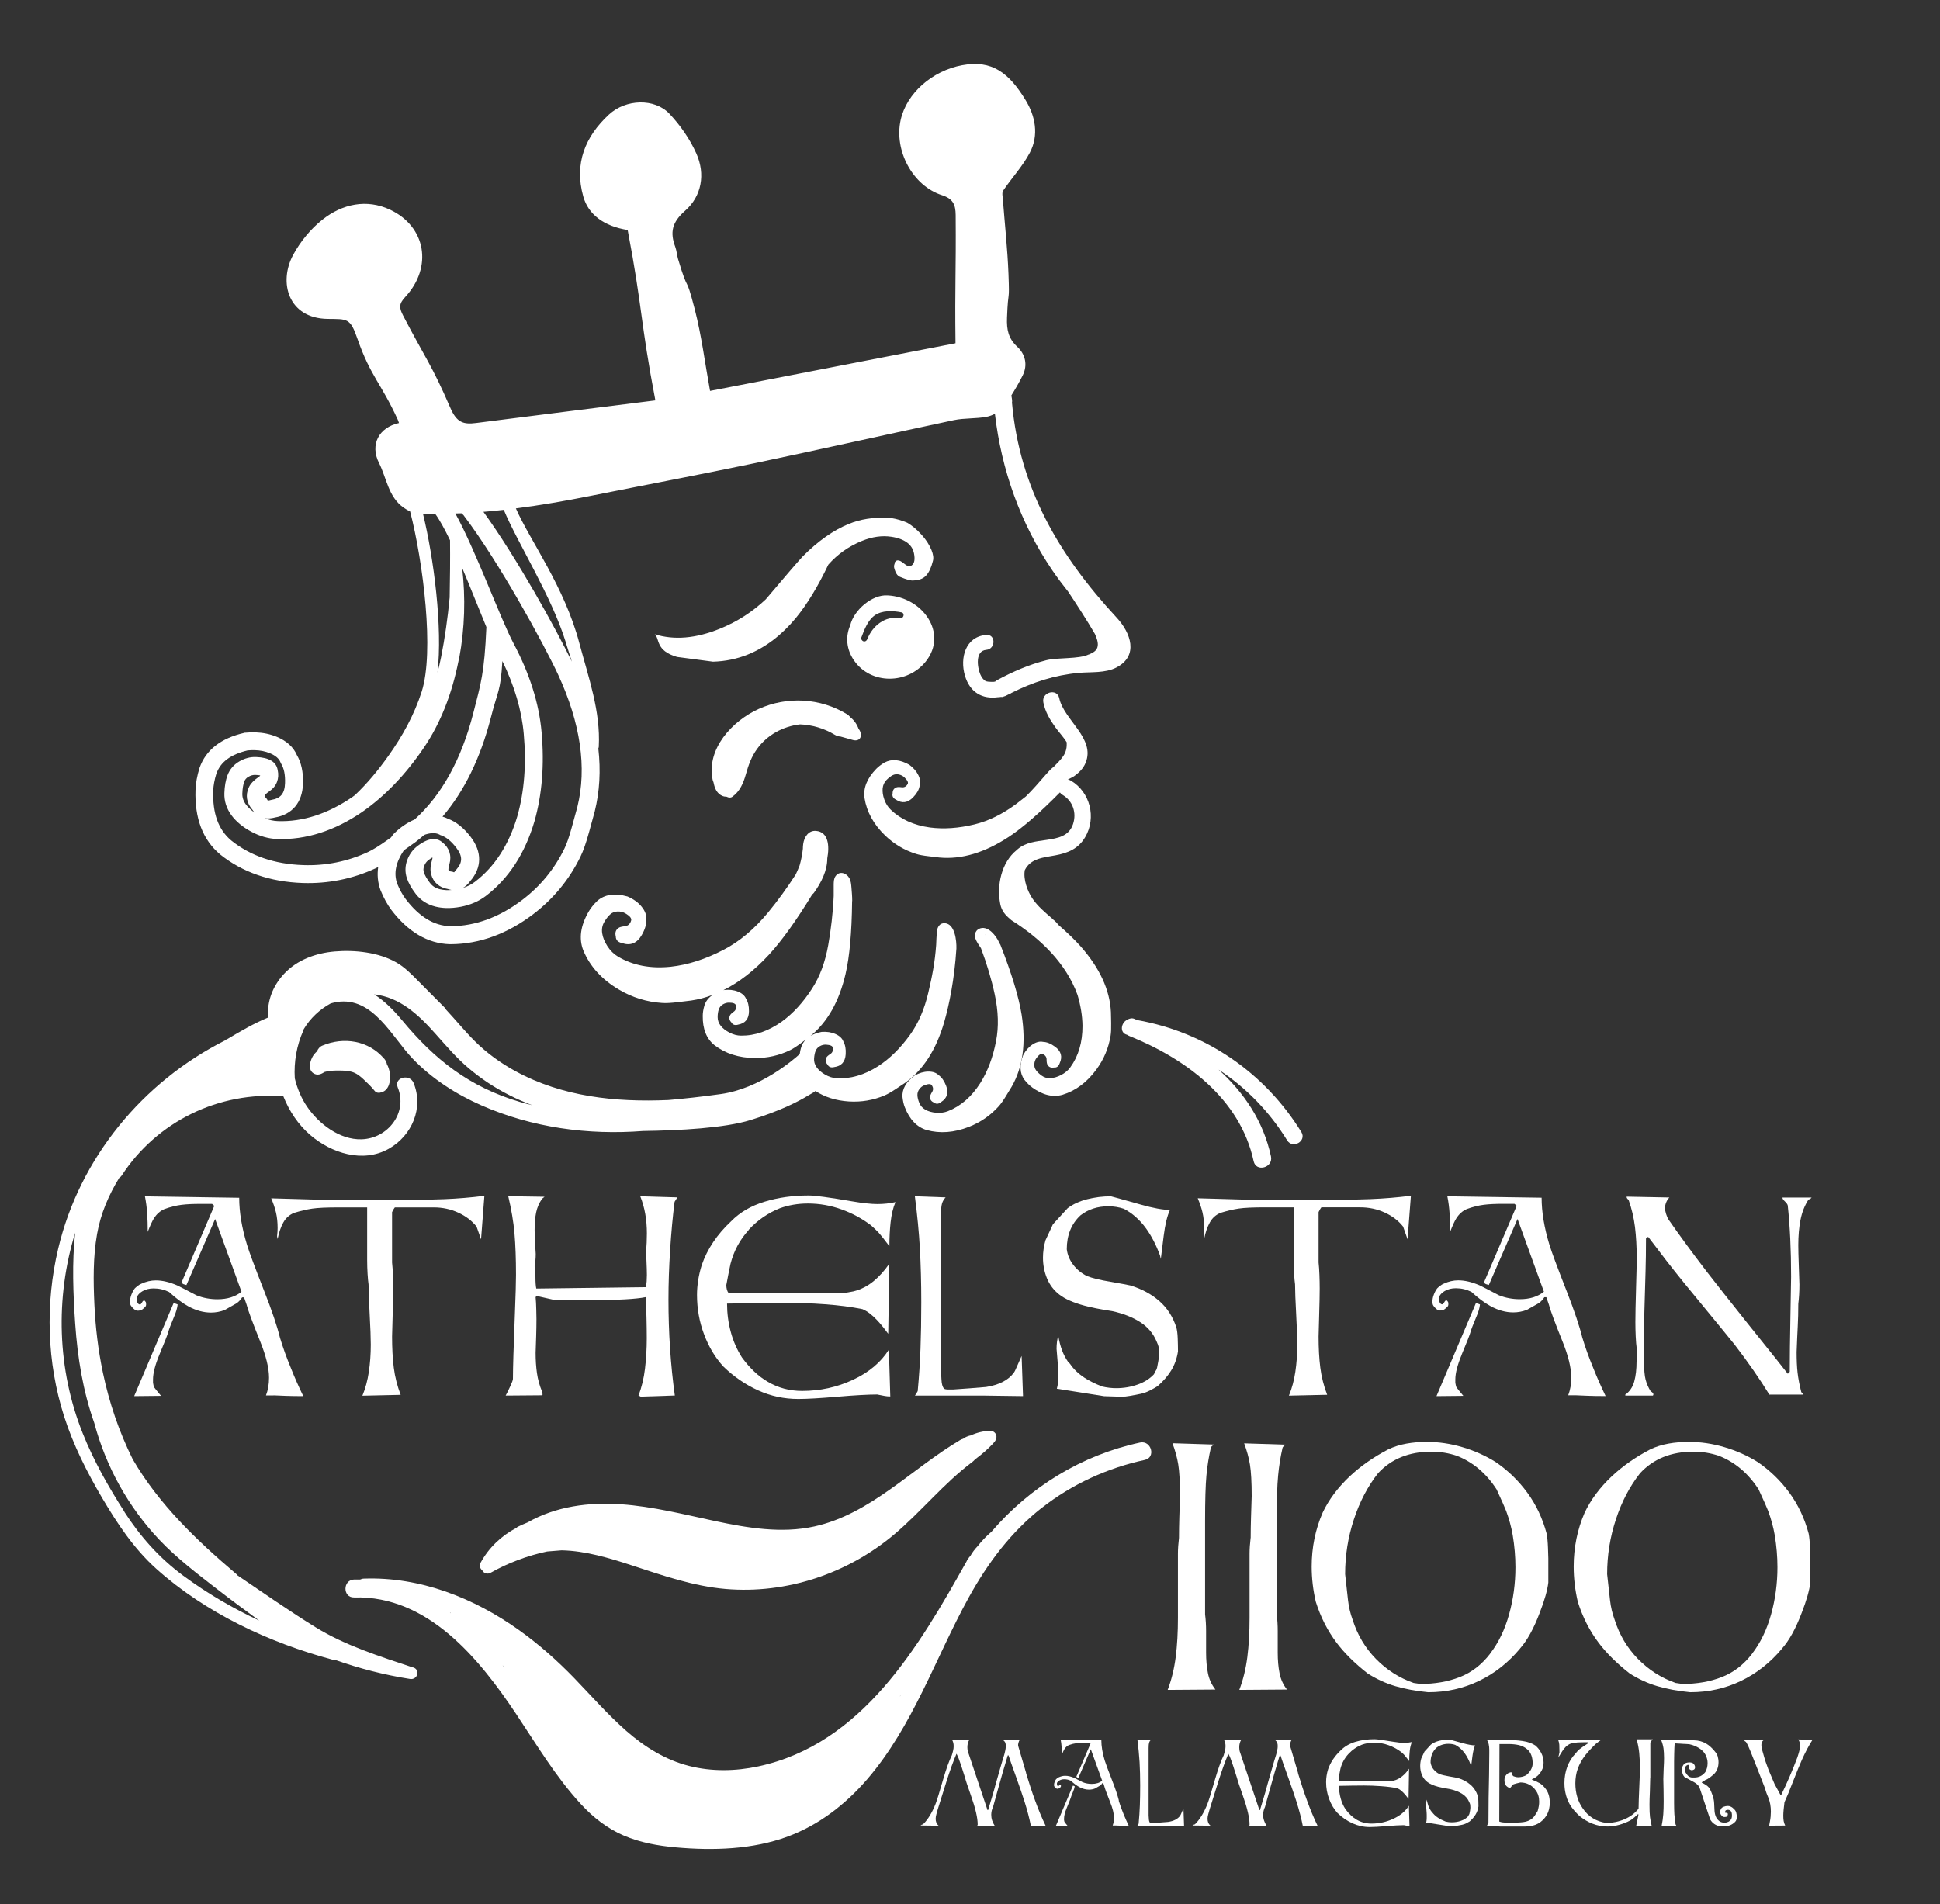 <?xml version="1.0" encoding="UTF-8"?>
<svg id="Layer_1" data-name="Layer 1" xmlns="http://www.w3.org/2000/svg" viewBox="0 0 348 341.62">
  <rect x="0" y="0" width="348" height="341.62" fill="#333333" stroke="none"/>
  <defs>
    <style>
      .cls-1 {
        fill: none;
      }

      .cls-1, .cls-2 {
        stroke-width: 0px;
      }

      .cls-2 {
        fill: #fff;
      }
    </style>
  </defs>
  <g>
    <path class="cls-2" d="m39.46,153.27c4,3.22,9,4.95,14.84,5.15,4.55.15,8.95-.73,13.06-2.63.15-.07.32-.16.48-.24-.2,1.4-.08,2.78.41,4.14.57,1.4,1.23,2.6,1.96,3.57,3,3.94,6.51,6.01,10.45,6.14.08,0,.16,0,.25,0,5.14-.04,10.1-1.86,14.76-5.4,3.62-2.76,6.47-6.23,8.45-10.3.52-1.06,1.03-2.52,1.56-4.46.5-1.82.83-3.02,1-3.64.89-3.59,1.1-7.37.65-11.32.04-.1.07-.19.08-.31.34-6.37-1.84-12.39-3.48-18.57-2.69-10.19-8.82-18.33-11.39-24.19,4.44-.57,8.86-1.34,13.27-2.22,9.85-1.97,19.72-3.83,29.56-5.89,11.92-2.5,23.8-5.19,35.72-7.72,1.94-.41,4-.23,5.95-.62.47-.09.96-.28,1.43-.52,1.16,10.05,4.59,19.71,10.33,28.13.9,1.32,1.86,2.58,2.85,3.83,1.64,2.48,3.26,4.98,4.76,7.54.31.72.69,1.64.44,2.42-.22.68-.88.97-1.49,1.25-.02,0-.03,0-.05,0-1.83.88-5.53.51-7.63,1.04-3.11.79-5.98,2.04-8.8,3.56-.14.07-.25.16-.35.26-.08.02-.15.04-.23.05-.01,0,0,0-.01,0,0,0,0,0,0,0-.05,0-.1.01-.15.01-.11,0-.22.01-.33,0-.11,0-.22,0-.33-.02-.05,0-.1,0-.15-.01-.02,0-.04,0-.05,0-.08,0-.07,0,.02,0-.01,0-.14-.02-.15-.02-.05,0-.1-.02-.15-.03-.06-.01-.12-.02-.18-.04-.39-.24-.72-.63-.98-1.24-.53-1.26-.95-4.22,1.08-4.38,1.71-.14,1.73-2.83,0-2.68-3.75.3-4.76,4.15-3.83,7.3.91,3.09,3.19,4.24,5.86,3.88.21,0,.42-.03.63-.06.1.02.21.03.31,0,.03,0,.05-.02.08-.03,0,0,0,0,0,0,.03,0,.05-.02.07-.03.01,0,.03-.01.04-.02,0,0,.02,0,.03-.01.14-.03.27-.08.41-.16.16-.09.32-.16.48-.24.04-.02.09-.03.13-.05.12-.05.22-.11.32-.18,3.81-1.93,7.76-3.19,12.06-3.59,2.17-.2,4.74.08,6.76-.97,4.05-2.11,2.56-6.22.05-8.93-10.4-11.23-17.43-23.27-18.79-38.59.02-.13.04-.27.02-.43-.02-.25-.07-.48-.11-.72,0-.06,0-.11-.01-.16.73-1.16,1.41-2.35,2.02-3.57.92-1.84.5-3.77-.96-5.13-1.61-1.5-1.93-3.05-1.85-5.22.21-5.6.47-2.28.26-7.89-.17-4.44-.66-8.86-1-13.29-.04-.55-.21-1.25.05-1.63,1.56-2.3,3.51-4.38,4.79-6.82,1.65-3.14.98-6.54-.76-9.4-3-4.92-6.05-7.27-11.37-6.28-5.32.98-9.98,4.98-11.05,9.84-1.21,5.48,2.15,11.8,7.43,13.49,1.97.63,2.42,1.7,2.44,3.54.08,10.59-.16,12.23-.03,23.02-14.8,2.87-29.36,5.7-44.03,8.55-.92-5.02-1.52-9.92-2.75-14.67-1.78-6.85-.96-2.2-2.99-8.99-.21-.71-.24-1.49-.5-2.18-.97-2.61-.6-4.41,1.76-6.48,2.98-2.61,3.68-6.58,2.02-10.28-1.16-2.6-2.89-5.08-4.85-7.15-2.64-2.78-7.79-2.64-10.83.17-4.28,3.96-6.26,8.81-4.6,14.71.9,3.22,3.7,5.32,7.96,6,2.66,13.91,2.27,16.45,4.97,30.57-10.83,1.36-21.48,2.69-32.12,4.05-2.31.3-3.51-.06-4.66-2.72-3.36-7.79-4.56-9.01-8.47-16.55-.73-1.41-.77-2.09.39-3.34,4.93-5.32,3.75-12.6-2.72-15.65-4.21-1.98-8.59-1.04-12.16,1.8-2.1,1.66-3.94,3.92-5.22,6.28-2.69,4.96-.89,11.4,6.15,11.51,3.56.05,4.06-.22,5.37,3.57,2.33,6.71,4.26,7.99,7.22,14.48.09.2.16.42.23.63-3.61.79-5.24,3.89-3.59,7.15,1.38,2.72,1.66,6.1,4.42,8.03.35.25.75.49,1.17.69,2.35,9.11,4.36,25.2,2.07,32.33-1.34,4.17-3.43,7.95-5.96,11.51-1.8,2.53-3.77,4.93-6.02,7.06-.16.12-.33.25-.49.36-4.38,2.99-8.86,4.44-13.31,4.29-.8-.03-1.58-.2-2.38-.53.16.03.33.05.5.05.41.01.85-.04,1.3-.16,3.16-.54,4.96-2.7,5.07-6.07.07-2.06-.3-3.79-1.1-5.14-.62-1.44-1.84-2.54-3.62-3.28-1.16-.48-2.43-.74-3.79-.79-.59-.02-1.2,0-1.83.06h-.1s-.1.03-.1.03c-4.18.97-6.87,3.05-8.01,6.26-.45,1.44-.69,2.79-.73,4-.17,5.05,1.3,8.92,4.4,11.53Zm50.65-34.69c2.18,4.48,3.47,8.87,3.84,13.07.49,5.42.1,10.41-1.16,14.82-1.5,5.09-4.06,9.04-7.6,11.74-.64.48-1.35.85-2.17,1.1.49-.27.94-.69,1.33-1.23,2.1-2.42,2.14-5.23.09-7.92-1.25-1.64-2.63-2.74-4.11-3.28-.3-.16-.62-.28-.95-.37,3.9-4.56,6.81-10.5,8.67-17.76,1.26-4.96,1.74-4.6,2.07-10.16Zm13.46,26.19c-.16.58-.49,1.78-.99,3.61-.47,1.72-.92,3.04-1.35,3.9-1.77,3.62-4.29,6.7-7.51,9.15-4.09,3.11-8.4,4.71-12.8,4.74-.06,0-.12,0-.18,0-2.94-.1-5.55-1.7-7.97-4.87-.56-.74-1.08-1.69-1.52-2.76-.66-1.84-.26-3.81,1.19-5.98l2.03-1.44c.56-.42,1.1-.86,1.62-1.32.09-.03.18-.08.27-.1.54-.16,1.03-.24,1.46-.22.4.01.76.11,1.07.28l.12.07.13.04c.91.32,1.83,1.07,2.72,2.24,1.14,1.49,1.14,2.62,0,3.9l-.07.08-.06.08c-.16.23-.28.32-.27.33,0,0-.03,0-.11-.03l-.2-.08-.22-.03c-.43-.05-.46-.15-.49-.32v-.05c-.01-.08,0-.36.18-.97.44-1.52-.03-2.92-1.26-3.89-.43-.38-.93-.58-1.47-.6-.86-.03-1.87.39-3,1.25-.82.63-1.44,1.46-1.83,2.49-.41,1.09-.43,2.19-.08,3.27.3.9.83,1.82,1.59,2.83.88,1.15,2.08,1.92,3.56,2.29.58.14,1.2.23,1.85.25.85.03,1.76-.05,2.71-.23,1.69-.33,3.19-.97,4.44-1.92,4.1-3.12,7.04-7.63,8.74-13.4,1.37-4.8,1.8-10.19,1.28-16-.45-5.14-2.14-10.5-5.03-15.93-2.4-4.53-6.75-16.61-10.44-23.31.37-.01.74-.01,1.11-.03l.35.33c6.37,8.37,14.43,23.15,16.97,28.6,4.03,8.71,5.19,16.72,3.46,23.75Zm-26.23,12.08c.37,1.43,1.46,2.39,2.99,2.65.23.08.45.13.67.17-.32.03-.62.04-.91.03-.42-.02-.82-.07-1.18-.16-.76-.19-1.34-.55-1.77-1.12-.55-.71-.92-1.36-1.1-1.91-.12-.37-.11-.72.04-1.12.17-.46.42-.81.76-1.07.32-.25.56-.39.72-.48.04.09.02.16-.01.26-.35,1.2-.41,2.05-.21,2.74Zm24.12-41.69c.37,1.19.75,2.37,1.12,3.54-2.86-5.9-9.86-18.59-15.86-26.87,1.22-.1,2.43-.22,3.65-.36,2.42,5.85,8.54,15.41,11.1,23.69Zm-25.59-23c.73.02,1.47.03,2.2.03.82,1.12,1.72,2.79,2.66,4.74.03,3.42,0,6.85-.07,10.27-.35,3.69-.86,7.29-1.54,10.72-.19.94-.4,1.85-.64,2.74.93-8.06-.65-20.49-2.61-28.51Zm-37.03,46.59c.73-2.05,2.56-3.4,5.59-4.12.45-.04.88-.05,1.3-.04.98.03,1.87.21,2.67.54,1.02.42,1.65.96,1.92,1.65l.05.13.07.12c.51.83.74,1.99.69,3.46-.06,1.88-.78,2.75-2.46,3.02l-.1.02-.1.03c-.27.08-.42.07-.42.08,0,0-.03-.03-.07-.1l-.1-.19-.15-.16c-.3-.32-.26-.4-.18-.55l.02-.05c.05-.06.24-.27.76-.63,1.3-.89,1.82-2.28,1.48-3.81-.24-1.46-1.55-2.25-3.88-2.33-1.03-.04-2.04.23-2.99.78-1.01.59-1.72,1.42-2.13,2.49-.33.88-.52,1.95-.56,3.2-.05,1.45.39,2.8,1.31,4.03.83,1.11,2.01,2.08,3.51,2.89,1.52.82,3.09,1.26,4.65,1.32,5.15.17,10.28-1.46,15.24-4.85,4.1-2.85,7.84-6.75,11.11-11.59,2.9-4.27,4.98-9.49,6.18-15.52.02-.1.03-.22.05-.32.04-.06.07-.12.08-.21.99-5.34,1.15-10.79.52-16.17,1.54,3.64,3.06,7.54,4.35,10.64-.37,8.36-.99,10.1-2.35,15.44-2.13,8.29-5.67,14.7-10.52,19.07-1.34.57-2.6,1.43-3.77,2.6l-.07.07-.06.08c-.12.16-.22.32-.34.48l-.63.45c-1.46,1.04-2.64,1.77-3.51,2.17-3.66,1.69-7.56,2.48-11.61,2.34-5.14-.17-9.49-1.67-12.91-4.42-2.31-1.94-3.37-4.86-3.23-8.93.03-.93.23-1.99.57-3.09Zm6.42,6.49c.12.2.26.39.42.55-.64-.44-1.16-.92-1.54-1.42-.47-.63-.69-1.28-.67-1.99.03-.9.15-1.63.35-2.17.14-.36.37-.63.73-.84.43-.25.84-.36,1.27-.34.41.01.68.05.86.09-.03.09-.09.13-.17.19-1.03.71-1.61,1.33-1.89,1.99-.62,1.35-.39,2.77.64,3.95Z"/>
    <path class="cls-2" d="m70.33,224.23v-6.76c.23-.46.4-.75.5-.85h6.98c1.56,0,3.03.31,4.39.94,1.36.62,2.46,1.46,3.29,2.51l.8,2.28.6-7.81c-2.35.3-4.75.5-7.19.6-2.44.1-5.02.15-7.73.15h-12.73l-10.59-.3c.36.84.65,1.68.85,2.52.2.84.3,1.78.3,2.82,0,.37-.03.86-.1,1.46l.1.5c.23-1.16.57-2.15,1.02-2.96.45-.81,1.09-1.38,1.92-1.72,1.16-.36,2.25-.62,3.27-.77,1.01-.15,2.6-.22,4.76-.22h5.09v9.46c0,.86.03,1.7.08,2.52.05.81.11,1.42.17,1.82,0,1.16.07,2.96.2,5.38.13,2.42.2,4.23.2,5.43,0,1.73-.12,3.36-.35,4.91-.23,1.54-.61,2.96-1.15,4.26h.15l6.71-.15c-.61-1.59-1.02-3.21-1.23-4.85-.21-1.64-.31-3.51-.31-5.6,0-.13.03-1.36.1-3.68.07-2.32.1-3.96.1-4.92,0-.83-.02-1.66-.05-2.49-.03-.83-.08-1.56-.15-2.19v-2.29Z"/>
    <path class="cls-2" d="m92.01,247.39c0,.2-.17.66-.5,1.37-.33.72-.6,1.26-.8,1.62l6.41-.05c.17,0,.23-.08.2-.22-.03-.15-.07-.31-.1-.48-.44-1.07-.74-2.16-.9-3.28-.16-1.12-.24-2.33-.24-3.62.03-1,.07-2.01.1-3.03.03-1.02.05-2.03.05-3.03,0-.13,0-.67-.03-1.63-.02-.95-.06-1.72-.12-2.33l.2-.2,3.31.75h6.58c1.52,0,3.11-.03,4.78-.09,1.66-.06,3.04-.17,4.13-.32l.79-.14c.03,1.22.07,2.45.1,3.7.03,1.24.05,2.47.05,3.69,0,1.89-.11,3.7-.32,5.46-.21,1.75-.6,3.36-1.17,4.81l.4.2,6.12-.2c-.76-5.53-1.14-11.27-1.14-17.23,0-2.85.1-5.82.3-8.91.2-3.1.46-5.97.8-8.62.17-.26.33-.53.5-.79l-6.66-.2c.8,1.99,1.19,4.21,1.19,6.66,0,1.16-.05,2.2-.15,3.13,0,.03.03.6.07,1.69.05,1.09.08,1.97.08,2.64,0,.76-.05,1.49-.15,2.19l-19.69.25c-.1-.43-.15-1.11-.15-2.03s-.05-1.58-.15-1.98c.13-.7.2-1.43.2-2.2,0-.03-.03-.59-.1-1.67-.07-1.08-.1-1.96-.1-2.63,0-1.2.09-2.24.27-3.13.18-.89.54-1.71,1.07-2.48l.45-.35-6.52-.1c.56,2.36.94,4.59,1.12,6.68.18,2.09.27,4.57.27,7.43,0,1.36-.07,3.71-.2,7.03-.23,5.82-.35,9.69-.35,11.62Z"/>
    <path class="cls-2" d="m134.28,220.66c1.59-1.73,3.46-3.03,5.62-3.89,1.56-.56,3.23-.85,5.02-.85,2.09,0,4.11.36,6.07,1.07,1.96.71,3.71,1.67,5.27,2.86.6.53,1.06.98,1.39,1.34s.96,1.16,1.89,2.39c0-1.49.07-2.93.22-4.3.15-1.38.44-2.58.87-3.61-1.03.23-2.11.35-3.23.35s-2.7-.17-4.62-.5c-4.05-.7-6.61-1.04-7.71-1.04-2.85,0-5.49.37-7.93,1.12-2.44.75-4.43,1.91-5.99,3.51-2.52,2.35-4.28,4.97-5.27,7.86-.56,1.79-.85,3.58-.85,5.37,0,2.45.42,4.81,1.27,7.06.84,2.26,2.01,4.2,3.51,5.82,1.86,1.79,3.92,3.2,6.19,4.23,2.27,1.03,4.67,1.54,7.19,1.54,1.53,0,3.86-.13,7.01-.4,3.15-.27,5.54-.4,7.16-.4.5.1.92.18,1.27.25.35.07.71.1,1.07.1l-.25-8.4c-1.43,2.27-3.57,4.07-6.44,5.41-2.87,1.34-5.91,2-9.12,2-2.26,0-4.31-.55-6.17-1.65-1.66-.96-3.2-2.41-4.62-4.34-.89-1.4-1.57-2.93-2.01-4.59-.45-1.66-.67-3.36-.67-5.09,1.72-.03,3.46-.07,5.2-.1,1.74-.03,3.49-.05,5.25-.05,2.29,0,4.67.09,7.14.27,2.47.18,4.7.47,6.69.87.86.36,1.74,1.03,2.64,1.99.6.63,1.26,1.44,1.99,2.44l.2-12.58c-.86,1.24-1.76,2.24-2.68,3.01-1.13.97-2.39,1.62-3.78,1.96l-1.69.3h-20.69c-.27-.36-.4-.85-.4-1.45.23-1.26.48-2.53.75-3.79.6-2.33,1.69-4.36,3.28-6.09Z"/>
    <path class="cls-2" d="m183.26,243.27c-.1.24-.3.69-.6,1.35-.4.94-.66,1.49-.8,1.66-.99,1.34-2.65,2.19-4.97,2.56-1.99.17-3.96.32-5.92.45h-.89c-.33,0-.58-.05-.75-.15-.27-.33-.42-.88-.45-1.64-.03-.76-.07-1.2-.1-1.3v-27.94c0-1.13.07-1.91.2-2.34.13-.43.35-.8.65-1.1l-5.52-.2c.43,3.32.73,6.43.9,9.35.16,2.92.25,6.15.25,9.7,0,3.05-.05,5.81-.14,8.28-.09,2.47-.26,5.02-.5,7.63-.24.43-.41.7-.5.8h12.02l7.37.1-.25-7.21Z"/>
    <path class="cls-2" d="m189.58,249.15l8.48,1.34,3.13.1c.43,0,.97-.06,1.61-.17.65-.12,1.25-.23,1.81-.35.56-.12,1.12-.32,1.66-.6.55-.28,1-.54,1.37-.77.99-.86,1.8-1.79,2.43-2.8.63-1.01,1.04-2.16,1.24-3.45,0-.76-.02-1.55-.05-2.38-.03-.83-.12-1.47-.25-1.94-.63-1.92-1.65-3.49-3.06-4.72s-3.12-2.15-5.15-2.78c-.56-.13-1.77-.35-3.61-.67-1.84-.31-3.24-.65-4.2-1.02-.99-.5-1.82-1.17-2.46-2.01-.65-.84-1.04-1.78-1.17-2.8,0-2.52.81-4.54,2.44-6.07,1.39-1.09,3.07-1.64,5.02-1.64.96,0,1.89.15,2.79.45,1.52.8,2.85,1.97,3.98,3.53.96,1.33,1.79,2.93,2.49,4.82l.15.65c.1-.79.27-2.19.52-4.18.25-1.99.62-3.53,1.12-4.62-1.26,0-3-.32-5.22-.95-3.18-.9-4.97-1.39-5.37-1.49-1.46,0-2.88.17-4.25.52-1.38.35-2.55.89-3.51,1.61l-2.64,2.88-1.34,2.88c-.3,1.06-.45,2.1-.45,3.13,0,1.29.24,2.52.72,3.7.48,1.17,1.23,2.15,2.24,2.93,1.01.78,2.49,1.43,4.45,1.96,1.19.33,2.87.66,5.02.99,1.96.43,3.62,1.08,5,1.96,1.38.88,2.36,2.05,2.96,3.5.2.43.32.77.37,1.02.05.25.08.64.08,1.17,0,.33-.05.77-.15,1.32-.1.55-.17.93-.22,1.17-.05.23-.15.45-.3.64-.15.2-.22.37-.22.5-.76.83-1.75,1.46-2.96,1.89-1.21.43-2.49.65-3.85.65-.83,0-1.67-.1-2.54-.3-1.26-.5-2.32-1.03-3.18-1.59-1.06-.7-1.91-1.51-2.54-2.44-.07-.1-.18-.21-.35-.35-.46-.66-.84-1.38-1.12-2.14-.28-.76-.5-1.62-.67-2.58-.2.7-.3,1.47-.3,2.34,0,.13.08,1.11.24,2.93.04.46.06,1.06.06,1.79,0,.5-.02.95-.05,1.34-.03.4-.1.76-.2,1.1Z"/>
    <path class="cls-2" d="m225.44,215.28l-10.59-.3c.36.84.65,1.68.85,2.52.2.84.3,1.78.3,2.82,0,.37-.03.86-.1,1.46l.1.5c.23-1.16.57-2.15,1.02-2.96.45-.81,1.09-1.38,1.92-1.72,1.16-.36,2.25-.62,3.27-.77,1.01-.15,2.6-.22,4.76-.22h5.09v9.46c0,.86.03,1.7.08,2.52.05.81.11,1.42.17,1.82,0,1.16.07,2.96.2,5.38.13,2.42.2,4.23.2,5.43,0,1.73-.12,3.36-.35,4.91-.23,1.54-.61,2.96-1.15,4.26h.15l6.71-.15c-.61-1.59-1.02-3.21-1.23-4.85-.21-1.64-.31-3.51-.31-5.6,0-.13.03-1.36.1-3.68.07-2.32.1-3.96.1-4.92,0-.83-.02-1.66-.05-2.49-.03-.83-.08-1.56-.15-2.19v-9.05c.23-.46.4-.75.5-.85h6.98c1.56,0,3.03.31,4.39.94,1.36.62,2.46,1.46,3.29,2.51l.8,2.28.6-7.81c-2.35.3-4.75.5-7.19.6-2.44.1-5.02.15-7.73.15h-12.73Z"/>
    <path class="cls-2" d="m257.91,235.02c.27.13.58.13.95,0,.17-.03.43-.23.8-.6.1-.1.15-.25.15-.45,0-.23-.03-.38-.1-.45-.07-.07-.1-.12-.1-.15-.1-.07-.18-.08-.25-.05-.1.03-.21.16-.32.37-.12.22-.22.32-.32.32-.27,0-.45-.2-.55-.6-.1-.37-.06-.7.12-.99.18-.3.47-.56.87-.8.56-.33,1.23-.5,1.99-.5,1,0,1.92.22,2.79.65,1.23,1.13,2.39,1.99,3.48,2.59,1.36.73,2.7,1.1,4.03,1.1.83,0,1.64-.15,2.44-.45,1.39-.8,2.12-1.21,2.19-1.24.4-.3.71-.65.95-1.04h.35l.45,1.29c.23.93,1.04,3.13,2.44,6.61,1.06,2.62,1.59,4.79,1.59,6.52,0,1.16-.18,2.22-.55,3.18h1.39c.66.03,1.39.06,2.16.09.78.03,1.83.05,3.16.05-.8-1.66-1.53-3.31-2.19-4.97-.8-1.92-1.46-3.76-1.99-5.52-.5-2.05-1.44-4.85-2.83-8.4-1.69-4.31-2.72-7.08-3.08-8.3-.93-3.05-1.39-5.85-1.39-8.4l-16.91-.25c.2.99.33,2.01.4,3.06.07,1.04.1,2.15.1,3.31.43-1.13.8-1.92,1.09-2.39.5-.8,1.13-1.36,1.89-1.69,1.09-.4,2.11-.65,3.06-.77.95-.12,2.08-.17,3.41-.17h2.09l.4.35-5.87,13.74c.1.16.21.26.34.31.13.05.3.1.53.16l5.15-11.85,4.73,13.05c-1.09.9-2.53,1.35-4.33,1.35-1.29,0-2.54-.23-3.73-.7-1.89-.99-3.05-1.59-3.48-1.79-1.39-.6-2.67-.9-3.83-.9-.86,0-1.73.2-2.59.6-.2.07-.45.22-.74.45-.17.13-.32.27-.45.4-.23.3-.43.67-.6,1.12-.17.45-.25.87-.25,1.27,0,.33.07.58.2.75.27.36.53.61.8.75Z"/>
    <path class="cls-2" d="m262.19,243.05c.93-2.22,1.46-3.58,1.59-4.06.13-.48.46-1.35,1-2.62.4-.9.63-1.68.7-2.34l-.72-.26-7.08,16.71,4.82-.05c-.1-.13-.34-.42-.72-.87-.38-.45-.58-.74-.6-.87-.02-.13-.06-.33-.12-.6v-.6c0-1.13.38-2.61,1.14-4.44Z"/>
    <path class="cls-2" d="m293.57,244.27c0,1.39-.14,2.59-.42,3.6-.28,1.01-.84,1.82-1.67,2.41.07.07.13.1.2.1h4.82c.2-.23.06-.5-.42-.8-.41-.66-.7-1.35-.89-2.06-.19-.71-.28-1.83-.28-3.36v-6.12c0-.53.09-3.85.27-9.95.05-1.76.08-3.71.08-5.87.09-.27.24-.35.45-.25l1.79,2.34c1.66,2.22,3.91,5.06,6.76,8.5,3.88,4.71,6.18,7.53,6.91,8.45,2.42,3.15,4.49,6.13,6.22,8.95h5.97c.1-.07.12-.12.08-.17-.05-.05-.16-.14-.32-.27-.33-1.29-.55-2.46-.67-3.5-.12-1.04-.17-2.28-.17-3.7.07-1.79.13-3.32.2-4.59.07-1.27.1-2.62.1-4.05.13-1.03.2-2.18.2-3.48,0-.17-.03-1.19-.1-3.08-.07-1.89-.1-3.21-.1-3.97,0-1.69.13-3.21.4-4.57.27-1.36.75-2.57,1.44-3.63.1-.03.16-.05.2-.05.17-.1.28-.2.35-.3h-5.22c-.03.17.11.4.42.69.31.3.49.55.52.74.4,3.73.6,8,.6,12.79,0,.63-.04,2.98-.12,7.04-.08,4.06-.12,7.4-.12,10.01l-.35.35c-.27-.36-2.68-3.4-7.26-9.1-3.28-4.11-5.7-7.18-7.26-9.2-2.52-3.28-4.81-6.4-6.86-9.35-.17-.26-.32-.6-.45-1.02-.13-.41-.2-.77-.2-1.07,0-.33.08-.67.22-1.02s.34-.64.57-.87l-7.66-.15c-.03.1.01.23.14.4.03.03.09.08.19.15.57,1.59.95,3.23,1.16,4.9.2,1.67.31,3.52.31,5.54,0,.96-.04,2.78-.12,5.47-.08,2.68-.12,4.71-.12,6.07,0,.83.02,1.67.06,2.54.04.86.1,1.61.19,2.24v2.24Z"/>
    <path class="cls-2" d="m184.08,318.13c-.3-.99-.78-2.62-1.44-4.9-.03-.1-.02-.28.04-.53.06-.25.15-.44.28-.57l-2.99.07c.19.16.31.32.37.48.06.16.08.36.08.59,0,.24-.03.49-.08.74-.06.25-.12.49-.17.72-.26.82-.53,1.73-.82,2.75-.17.62-.44,1.54-.79,2.77-.13.53-.34,1.28-.64,2.26-.23.74-.45,1.49-.67,2.23-.06.03-.09.03-.11,0l-3.54-10.57c-.04-.24-.07-.47-.07-.69,0-.53.12-.98.36-1.35l-3.14-.04c.22.33.32.73.32,1.21,0,.24-.03.52-.11.82-.07.3-.14.57-.22.8-.49.99-1,2.42-1.55,4.3-.66,2.31-1.12,3.79-1.37,4.43-.62,1.56-1.36,2.78-2.23,3.64-.24.07-.4.14-.45.22l3.24.04c-.2-.17-.34-.36-.42-.57-.08-.21-.12-.43-.12-.68,0-.21.04-.48.13-.81.09-.33.16-.61.24-.86.53-1.69,1.06-3.38,1.59-5.08.63-1.97,1.22-3.61,1.78-4.91.26.47.53,1.17.82,2.07.16.49.39,1.23.71,2.22.13.52.49,1.6,1.07,3.24.8,2.26,1.2,3.99,1.2,5.18,0,.03-.03.08-.09.15l.39.09,2.75-.04c-.2-.3-.35-.62-.46-.95-.11-.33-.16-.67-.16-1.03,0-.2.03-.43.08-.69.06-.26.14-.48.24-.67.29-1.03.58-2.08.87-3.14.29-1.06.59-2.12.89-3.16.3-1.05.6-2.03.88-2.95.06-.06.11-.06.15,0,.17.54.66,1.93,1.46,4.15.56,1.56,1.03,2.96,1.42,4.17.49,1.55.86,2.98,1.12,4.3l2.64-.04c-.66-1.36-1.29-2.87-1.89-4.53-.52-1.4-1.05-3.03-1.61-4.88Z"/>
    <path class="cls-2" d="m200.71,323.04c-.22-.89-.62-2.1-1.22-3.63-.73-1.86-1.17-3.06-1.33-3.58-.4-1.32-.6-2.53-.6-3.63l-7.3-.11c.09.43.14.87.17,1.32.03.45.04.93.04,1.43.19-.49.34-.83.47-1.03.21-.34.49-.59.82-.73.47-.17.91-.28,1.32-.33.41-.05.9-.08,1.47-.08h.9l.17.15-2.54,5.93c.04.07.09.11.14.13.05.02.13.05.23.07l2.22-5.12,2.04,5.64c-.47.39-1.09.58-1.87.58-.56,0-1.1-.1-1.61-.3-.82-.43-1.32-.69-1.5-.77-.6-.26-1.15-.39-1.66-.39-.37,0-.74.09-1.12.26-.09.03-.19.09-.32.19-.07.06-.14.11-.19.17-.1.13-.19.29-.26.48-.07.19-.11.38-.11.55,0,.14.03.25.09.32.12.16.23.27.34.32.11.06.25.06.41,0,.07-.01.19-.1.34-.26.04-.04.06-.11.06-.19,0-.1-.01-.16-.04-.19s-.04-.05-.04-.06c-.04-.03-.08-.04-.11-.02-.04.01-.09.07-.14.16-.05.09-.1.14-.14.14-.11,0-.19-.09-.23-.26-.04-.16-.03-.3.05-.43.08-.13.2-.24.38-.34.24-.14.53-.22.86-.22.43,0,.83.09,1.2.28.53.49,1.03.86,1.5,1.12.59.32,1.17.47,1.74.47.36,0,.71-.06,1.05-.19.6-.34.92-.52.95-.54.17-.13.31-.28.41-.45h.15l.19.56c.1.4.45,1.35,1.05,2.86.46,1.13.69,2.07.69,2.81,0,.5-.08.96-.24,1.38h.6c.29.01.6.03.93.04.34.01.79.02,1.36.02-.34-.72-.66-1.43-.95-2.15-.34-.83-.63-1.62-.86-2.38Z"/>
    <path class="cls-2" d="m189.41,327.57l2.08-.02c-.04-.06-.15-.18-.31-.38-.17-.19-.25-.32-.26-.38,0-.06-.03-.14-.05-.26v-.26c0-.49.16-1.13.49-1.92.4-.96.63-1.55.69-1.75.06-.21.2-.58.43-1.13.17-.39.27-.72.3-1.01l-.31-.11-3.06,7.22Z"/>
    <path class="cls-2" d="m212.03,325.05c-.17.41-.29.64-.34.72-.43.58-1.15.95-2.15,1.1-.86.07-1.71.14-2.56.2h-.39c-.14,0-.25-.02-.32-.07-.11-.14-.18-.38-.19-.71-.01-.33-.03-.52-.04-.56v-12.07c0-.49.03-.82.09-1.01.06-.19.15-.34.28-.47l-2.38-.09c.18,1.43.31,2.78.39,4.04.07,1.26.11,2.66.11,4.19,0,1.32-.02,2.51-.06,3.58-.04,1.07-.11,2.17-.22,3.3-.11.19-.18.3-.22.34h5.19l3.18.04-.11-3.11c-.04.1-.13.3-.26.58Z"/>
    <path class="cls-2" d="m232.86,318.13c-.3-.99-.78-2.62-1.44-4.9-.03-.1-.02-.28.04-.53s.15-.44.28-.57l-2.99.07c.19.16.31.32.36.48.06.16.09.36.09.59,0,.24-.03.49-.09.74-.06.25-.11.49-.17.72-.26.82-.53,1.73-.82,2.75-.17.62-.44,1.54-.79,2.77-.13.53-.34,1.28-.64,2.26-.23.74-.45,1.49-.67,2.23-.06.03-.09.03-.11,0l-3.54-10.57c-.04-.24-.07-.47-.07-.69,0-.53.12-.98.36-1.35l-3.14-.04c.22.33.32.73.32,1.21,0,.24-.04.52-.11.82-.07.3-.15.57-.22.8-.49.99-1,2.42-1.55,4.3-.66,2.31-1.12,3.79-1.37,4.43-.62,1.56-1.36,2.78-2.23,3.64-.24.07-.39.14-.45.22l3.24.04c-.2-.17-.34-.36-.42-.57-.08-.21-.12-.43-.12-.68,0-.21.04-.48.13-.81.09-.33.16-.61.24-.86.53-1.69,1.06-3.38,1.59-5.08.63-1.97,1.22-3.61,1.78-4.91.26.47.53,1.17.82,2.07.16.49.39,1.23.71,2.22.13.52.49,1.6,1.07,3.24.8,2.26,1.2,3.99,1.2,5.18,0,.03-.03.08-.09.15l.39.09,2.75-.04c-.2-.3-.35-.62-.46-.95-.11-.33-.16-.67-.16-1.03,0-.2.03-.43.09-.69.06-.26.14-.48.24-.67.29-1.03.58-2.08.87-3.14.29-1.06.59-2.12.89-3.16.3-1.05.6-2.03.88-2.95.06-.06.11-.06.15,0,.17.54.66,1.93,1.46,4.15.56,1.56,1.03,2.96,1.42,4.17.49,1.55.86,2.98,1.12,4.3l2.64-.04c-.66-1.36-1.29-2.87-1.89-4.53-.52-1.4-1.05-3.03-1.61-4.88Z"/>
    <path class="cls-2" d="m249.87,312.48c-1.75-.3-2.86-.45-3.33-.45-1.23,0-2.37.16-3.43.48-1.05.32-1.91.83-2.59,1.51-1.09,1.02-1.85,2.15-2.28,3.39-.24.77-.36,1.55-.36,2.32,0,1.06.18,2.08.55,3.05.36.97.87,1.81,1.51,2.51.8.77,1.69,1.38,2.67,1.83.98.44,2.02.67,3.1.67.66,0,1.67-.06,3.03-.17,1.36-.11,2.39-.17,3.09-.17.21.04.4.08.55.11.15.03.3.04.46.04l-.11-3.63c-.62.98-1.54,1.76-2.78,2.33-1.24.58-2.55.87-3.94.87-.98,0-1.86-.24-2.66-.71-.72-.42-1.38-1.04-2-1.88-.39-.6-.68-1.26-.87-1.98-.19-.72-.29-1.45-.29-2.2.74-.01,1.49-.03,2.25-.04.75-.01,1.51-.02,2.26-.02.99,0,2.02.04,3.08.12,1.07.08,2.03.2,2.89.38.37.16.75.44,1.14.86.26.27.54.62.86,1.05l.09-5.43c-.37.54-.76.97-1.16,1.3-.49.42-1.03.7-1.63.85l-.73.13h-8.94c-.12-.16-.17-.37-.17-.63.1-.55.21-1.09.32-1.64.26-1.01.73-1.88,1.42-2.63.69-.75,1.5-1.31,2.43-1.68.67-.24,1.4-.37,2.17-.37.9,0,1.78.15,2.62.46.85.31,1.6.72,2.28,1.24.26.23.46.42.6.58.14.16.41.5.82,1.03,0-.64.03-1.26.1-1.86.06-.59.19-1.11.38-1.56-.44.1-.91.15-1.4.15s-1.17-.07-2-.21Z"/>
    <path class="cls-2" d="m265.1,322.24c-.27-.83-.71-1.51-1.32-2.04s-1.35-.93-2.22-1.2c-.24-.06-.76-.15-1.56-.29-.79-.14-1.4-.28-1.82-.44-.43-.22-.78-.5-1.06-.87-.28-.36-.45-.77-.5-1.21,0-1.09.35-1.96,1.05-2.62.6-.47,1.32-.71,2.17-.71.41,0,.82.06,1.2.19.66.34,1.23.85,1.72,1.53.41.57.77,1.27,1.07,2.08l.06.28c.04-.34.12-.95.23-1.8.11-.86.27-1.52.48-2-.54,0-1.3-.14-2.26-.41-1.38-.39-2.15-.6-2.32-.64-.63,0-1.24.08-1.84.22-.6.15-1.1.38-1.51.7l-1.14,1.24-.58,1.24c-.13.46-.19.91-.19,1.35,0,.56.1,1.09.31,1.6.21.51.53.93.97,1.27.44.34,1.08.62,1.92.85.52.14,1.24.28,2.17.43.84.19,1.56.47,2.16.85.6.38,1.02.88,1.28,1.51.09.19.14.33.16.44.02.11.03.28.03.5,0,.14-.02.33-.06.57-.04.24-.07.4-.1.5-.02.1-.07.19-.13.28-.06.09-.1.16-.1.21-.33.36-.75.63-1.28.81-.52.19-1.08.28-1.67.28-.36,0-.72-.04-1.09-.13-.54-.21-1-.44-1.37-.69-.46-.3-.82-.65-1.1-1.05-.03-.04-.08-.09-.15-.15-.2-.29-.36-.59-.48-.92-.12-.33-.22-.7-.29-1.12-.08.3-.13.64-.13,1.01,0,.06.03.48.1,1.27.02.2.02.46.02.77,0,.22,0,.41-.02.58-.01.17-.04.33-.08.47l3.66.58,1.35.04c.19,0,.42-.03.7-.08.28-.05.54-.1.78-.15.24-.05.48-.14.72-.26.23-.12.43-.23.59-.33.43-.37.78-.78,1.05-1.21.27-.44.45-.93.53-1.49,0-.33,0-.67-.02-1.03-.02-.36-.05-.64-.11-.84Z"/>
    <path class="cls-2" d="m276.14,319.9c-.33-.2-.77-.4-1.31-.6v-.11c.5-.19.93-.49,1.28-.9.35-.42.58-.85.7-1.31.01-.09.03-.2.05-.34.02-.14.03-.27.03-.39,0-.6-.13-1.17-.4-1.71-.27-.54-.62-.99-1.06-1.37-.59-.4-1.34-.67-2.27-.81-.92-.14-1.99-.21-3.21-.21h-2.69c-.27,0-.44,0-.52.02.14.22.25.48.31.78.07.31.1.65.1,1.02v.64c0,.93-.01,2.2-.04,3.8-.03,1.6-.05,2.97-.08,4.11-.02,1.14-.03,2.63-.03,4.48-.09.17-.17.34-.26.52l2.28.17h4.62c1.73,0,3.01-.69,3.84-2.09.35-.64.52-1.37.52-2.17,0-1.06-.26-1.91-.79-2.56-.3-.4-.66-.73-1.07-.99Zm-.28,4.96l-.54.86c-.36.55-.9.91-1.63,1.1-.44.11-1.12.17-2.02.17h-1.42c-.24,0-.48-.01-.71-.04-.23-.03-.43-.08-.6-.15l.04-13.9h1.67c.66,0,1.26.07,1.81.19.54.13,1.02.36,1.44.71.36.26.63.65.82,1.18.14.42.21.88.21,1.4,0,.39-.11.77-.33,1.15-.22.38-.5.71-.85.98-.49.23-.95.34-1.4.34-.29,0-.57-.06-.84-.17-.11-.06-.19-.15-.24-.27-.04-.12-.09-.26-.13-.42-.04-.04-.12-.04-.24,0-.3.07-.54.22-.71.45-.09.1-.18.25-.28.45-.03.2-.04.36-.04.47,0,.56.17.96.51,1.2.09.07.17.12.25.15.08.03.15.05.23.06.04,0,.11-.06.2-.18.09-.12.18-.24.26-.34.08-.11.32-.2.71-.29.39-.09.63-.14.7-.17.56,0,1.08.12,1.56.37.48.24.89.6,1.21,1.08.4.53.6,1.2.6,2.01,0,.5-.09,1.04-.26,1.6Z"/>
    <path class="cls-2" d="m296.04,319.03v-6.29c0-.13.06-.26.17-.39.06-.06.15-.16.28-.3h-2.9c.23.86.38,1.68.46,2.48.08.79.12,1.73.12,2.8,0,.53-.03,1.44-.09,2.73-.1,2.25-.15,3.73-.15,4.43-.66.83-1.5,1.46-2.53,1.9-1.03.44-2.13.66-3.29.66-1.8-.27-3.2-1.14-4.19-2.6-.89-1.27-1.33-2.78-1.33-4.51,0-.46.04-.91.11-1.36.07-.45.18-.86.32-1.24.29-.83.74-1.64,1.35-2.43.47-.6,1.11-1.29,1.91-2.06.07-.07.23-.19.47-.36.17-.11.32-.23.43-.34h-7.67c.11.3.18.6.2.88.02.29.03.74.03,1.35l-.21.95c.6-.97.92-1.47.97-1.52.46-.58.93-.92,1.4-1.02.47-.1.84-.16,1.1-.18.26-.02.63-.03,1.12-.03h.64c.06,0,.11.02.15.07v.09c-.77.5-1.28.85-1.53,1.05-.3.26-.56.53-.77.82-.64.66-1.13,1.45-1.47,2.36-.34.92-.51,1.89-.51,2.92,0,.44.03.84.08,1.2.05.36.13.72.23,1.09.19.7.5,1.37.94,2,.33.47.79,1,1.39,1.57.73.61,1.52,1.09,2.38,1.43.86.34,1.77.51,2.74.51.66,0,1.34-.1,2.06-.3.71-.2,1.38-.46,1.99-.79.23-.13.47-.31.73-.54.14-.13.35-.31.62-.56.02-.01.06,0,.13.02l-.41,2.02,2.77.02c-.14-.57-.24-1.1-.3-1.57-.06-.47-.09-1.21-.09-2.21,0-.53.02-1.33.07-2.39.04-1.06.06-1.84.06-2.34Z"/>
    <path class="cls-2" d="m310.85,324.37c-.31-.24-.6-.36-.89-.36s-.55.05-.79.15c-.11.04-.23.11-.34.21-.11.16-.19.31-.24.45-.04.14-.05.29-.02.43.04.2.14.37.28.52.14.14.31.22.49.22.26,0,.41-.04.47-.12.06-.08.1-.17.12-.28.02-.11.02-.18-.01-.22-.03-.09-.1-.13-.22-.13h-.21c-.03-.06-.04-.14-.02-.24.02-.1.05-.17.11-.21.1-.04.17-.07.22-.08.04,0,.1-.01.17-.01.2,0,.37.08.51.23.14.15.2.42.2.81,0,.3-.07.54-.19.72-.19.24-.4.4-.64.45-.13.06-.3.09-.51.09-.44,0-.79-.12-1.03-.37-.49-.41-.74-1.08-.77-1.99-.03-.91-.07-1.5-.13-1.76-.06-.27-.12-.52-.2-.75-.08-.24-.17-.47-.27-.71-.1-.24-.18-.4-.23-.48-.05-.09-.11-.17-.18-.26-.18-.2-.38-.36-.57-.48-.19-.12-.43-.25-.7-.38.03-.09.13-.17.29-.25.16-.08.27-.15.31-.2.3-.11.59-.27.86-.47.17-.13.41-.32.71-.58.56-.56.84-1.28.84-2.17,0-.36-.06-.73-.17-1.12l-.24-.49c-.49-.64-.97-1.14-1.44-1.48-.57-.42-1.22-.68-1.96-.79-.4-.04-.81-.07-1.22-.09-.42-.01-.82-.02-1.22-.02-.01,0-.53.01-1.54.03-1.01.02-1.84.03-2.48.03.2.5.33.99.4,1.46.06.47.1,1.06.1,1.76,0,.43-.02,1.06-.07,1.89-.04.83-.06,1.45-.06,1.85.01.66.03,1.32.04,1.97.02.65.02,1.32.02,1.99,0,.9-.02,1.69-.07,2.37-.05.67-.15,1.36-.29,2.04l2.64.09s.01-.1-.05-.18c-.06-.08-.1-.14-.1-.18-.1-.63-.17-1.23-.21-1.78-.03-.55-.05-1.24-.05-2.04v-7.42c0-.12,0-.56.02-1.34.02-.78.04-1.42.08-1.92l2.62.15c.67.14,1.26.39,1.8.73.53.34.91.75,1.14,1.21.23.47.35.94.35,1.43,0,.62-.14,1.16-.41,1.63-.52.65-1.17.97-1.98.97h-.32c-.3,0-.56-.09-.77-.28-.13-.11-.29-.32-.47-.62-.09-.16-.13-.34-.13-.56,0-.17.01-.28.03-.33.02-.05.09-.15.2-.31l.3-.17c.1,0,.19.06.26.17.01.03,0,.08-.04.14-.04.07-.07.13-.07.2,0,.1.04.18.12.25.08.06.15.11.23.15.07.04.14.05.22.05.13,0,.26-.04.39-.12.13-.08.19-.22.19-.42s-.08-.39-.23-.58c-.16-.19-.41-.28-.77-.28-.21,0-.43.03-.64.1-.22.06-.4.24-.55.52s-.21.54-.18.78c.04.29.1.52.16.7.06.18.17.35.31.51.57.32,1.15.63,1.74.95.43.24.74.54.94.88.65,1.94,1.29,3.87,1.93,5.79.2.34.45.62.76.83.31.21.65.34,1.02.38.07,0,.18.02.32.04h.32c.84,0,1.53-.27,2.06-.82.2-.2.3-.5.3-.91,0-.24-.04-.5-.11-.76-.07-.27-.26-.53-.57-.77Z"/>
    <path class="cls-2" d="m322.58,312.09c.2.27.3.62.3,1.05,0,.36-.04.7-.12,1.01-.08.32-.2.7-.35,1.16-.87,2.31-1.83,4.54-2.88,6.7,0,.03-.04.04-.13.04-.36-.64-.72-1.3-1.07-1.96-.7-1.65-1.07-2.51-1.1-2.6-.37-.95-.67-1.85-.9-2.71-.09-.29-.17-.58-.25-.88-.08-.3-.12-.57-.12-.81,0-.33.09-.59.26-.77l.15-.13-3.48.02c.03.09.07.15.13.19.05.04.11.08.17.11.14.23.29.49.43.8.14.3.28.63.42.98.14.35.58,1.46,1.32,3.34.56,1.4.98,2.49,1.27,3.26.07.3.16.6.28.9.07.17.18.44.32.79.29.73.43,1.54.43,2.43,0,.3-.02.6-.04.89-.03.29-.06.54-.1.73-.04.19-.08.45-.14.76-.02.03-.02.06,0,.11.01.04.03.06.06.04l2.79-.02c-.13-.27-.22-.54-.27-.8-.05-.26-.07-.59-.07-.98,0-.27.02-.63.06-1.06.04-.44.09-.88.15-1.34.36-.76.89-2.04,1.59-3.86.63-1.61,1.15-2.89,1.57-3.82.62-1.37,1.24-2.54,1.87-3.52l-2.56-.07Z"/>
    <path class="cls-2" d="m202.18,185.65c.13.09.27.17.43.23,10.08,4.06,19.86,11.25,22.27,22.45.44,2.03,3.54,1.17,3.11-.86-1.36-6.32-4.84-11.46-9.4-15.57,4.9,3.21,9.1,7.49,12.3,12.69,1,1.61,3.55.13,2.55-1.49-6.58-10.66-17.13-17.9-29.44-20.09-.18-.07-.36-.15-.54-.23-.42-.17-.87-.07-1.24.17-1.15.51-1.43,2.37-.04,2.7Z"/>
    <path class="cls-2" d="m185.11,195.07c1.91,1.39,3.74,1.84,5.49,1.34,2.38-.73,4.41-2.25,6.1-4.57,1.32-1.81,2.16-3.82,2.52-6.02.09-.55.12-1.31.1-2.29-.02-.98-.04-1.63-.04-1.94-.19-3.99-2.01-7.93-5.45-11.82-1.03-1.15-2.33-2.41-3.91-3.78-.15-.18-.3-.36-.46-.53-.2-.21-.42-.39-.65-.57-.03-.03-.04-.07-.08-.1-1.26-1.09-2.61-2.21-3.55-3.61-.85-1.27-1.65-3.38-1.35-5.07,1.05-2.11,3.3-2.25,5.47-2.65,2.29-.42,4.15-1.19,5.37-3.28,2.04-3.5.88-8.07-2.56-10.12-.19-.11-.38-.18-.56-.2.45-.25.95-.46,1.22-.67.84-.63,1.55-1.32,1.96-2.31,1.84-4.41-3.9-7.7-4.72-11.62-.39-1.86-3.24-1.07-2.85.78.35,1.7,1.14,3.02,2.14,4.43.61.86,1.48,1.76,2.05,2.71.04.89-.1,1.7-.62,2.47-.49.72-1.14,1.33-1.75,1.96-.07.05-.14.1-.2.15-.45.37-.83.82-1.22,1.26-1.16,1.32-2.3,2.66-3.55,3.88-.57.46-1.14.9-1.71,1.33-2.48,1.84-4.97,3.06-7.48,3.67-2.86.7-5.52.88-8,.56-2.92-.4-5.27-1.48-7.07-3.22-.49-.48-.87-1.08-1.12-1.8-.26-.72-.35-1.38-.3-1.98.06-.6.28-1.09.67-1.5.39-.4.76-.69,1.11-.87.35-.18.73-.23,1.13-.14.4.09.74.26,1.01.53.55.53.73.93.56,1.19-.26.45-.62.64-1.08.57-.47-.06-.79-.05-.97.04-.44.18-.65.54-.64,1.07-.12.49.09.86.62,1.13,1.08.7,2.1.56,3.05-.42.65-.67,1.04-1.33,1.16-2,.21-.57.15-1.22-.19-1.94-.34-.72-.89-1.36-1.65-1.92-1.69-.94-3.16-1.08-4.43-.4-.61.36-1.11.74-1.5,1.14-1.65,1.7-2.35,3.45-2.1,5.24.39,2.46,1.61,4.68,3.66,6.68,1.61,1.56,3.47,2.67,5.6,3.34.53.17,1.28.31,2.26.42.97.12,1.61.19,1.92.23,3.98.37,8.13-.87,12.47-3.73,2.51-1.66,5.56-4.32,9.14-7.95.11.17.27.32.48.44,1.84,1.1,2.54,3.2,1.88,5.22-.72,2.2-2.73,2.56-4.78,2.86-1.84.27-3.71.41-5.19,1.69-.05.04-.09.09-.14.13-2.75,2.2-3.62,6.34-2.95,9.69.23,1.18.93,2.02,1.79,2.7.07.08.15.16.26.23,5.13,3.23,9.75,7.66,11.81,13.37.56,1.9.87,3.75.89,5.54.01,2.94-.72,5.43-2.19,7.45-.4.56-.95,1.01-1.63,1.37-.68.35-1.32.54-1.92.57-.6.03-1.12-.12-1.58-.45-.45-.33-.79-.65-1.02-.98-.23-.32-.33-.69-.3-1.1.03-.41.15-.77.38-1.08.45-.61.82-.85,1.1-.72.48.19.72.52.72.99,0,.47.06.79.17.95.24.41.62.57,1.15.48.5.05.84-.21,1.03-.78.54-1.17.26-2.16-.84-2.96-.75-.55-1.47-.84-2.14-.86-.6-.13-1.23.03-1.9.47-.67.44-1.22,1.07-1.67,1.9-.7,1.8-.62,3.28.23,4.44.44.55.89,1,1.34,1.32Z"/>
    <path class="cls-2" d="m166.83,196.79c-.02.47.22.82.71,1.02.4.31.82.28,1.28-.1,1.09-.69,1.38-1.68.88-2.95-.34-.87-.79-1.5-1.34-1.88-.43-.43-1.05-.64-1.85-.63-.8.01-1.61.25-2.43.7-1.55,1.15-2.29,2.43-2.19,3.87.08.71.21,1.32.42,1.84.86,2.2,2.17,3.56,3.91,4.08,2.4.66,4.93.47,7.59-.57,2.09-.82,3.87-2.06,5.36-3.71.37-.42.81-1.04,1.32-1.88.51-.84.84-1.39,1.01-1.66,1.98-3.47,2.57-7.76,1.76-12.89-.51-3.16-1.77-7.34-3.81-12.53l-.24-.4s-.01-.06-.02-.08c-.51-1.12-1.87-2.88-3.3-2.48-.83.22-1.2,1.06-.92,1.85.22.6.62,1.18,1,1.73,1.05,2.81,1.89,5.58,2.47,8.3.65,3.02.73,5.8.24,8.33-.55,2.89-1.48,5.39-2.8,7.51-1.57,2.49-3.53,4.19-5.85,5.1-.64.25-1.34.34-2.11.28-.76-.07-1.41-.25-1.93-.55-.52-.3-.88-.71-1.09-1.23s-.32-.98-.33-1.37c-.02-.39.1-.75.34-1.08.24-.33.54-.57.9-.7.71-.28,1.15-.28,1.32-.02.3.42.32.83.07,1.22-.25.4-.37.7-.36.89Zm9.92-29.08v.05c-.06-.06-.07-.09,0-.05Z"/>
    <path class="cls-2" d="m218.01,303.1c-.67-.86-1.12-1.83-1.33-2.92-.22-1.09-.33-2.32-.33-3.72v-3.87c0-1.02-.06-2.01-.18-2.95v-16.71c0-3.73.08-6.46.24-8.2.16-1.74.43-3.41.8-5.01.08-.21.29-.39.61-.55l-7.5-.24c.49,1.31.84,2.59,1.04,3.82.2,1.23.31,3.12.31,5.66-.04,1.27-.08,2.54-.12,3.81-.04,1.27-.06,2.5-.06,3.69-.12,1.03-.19,1.96-.19,2.8v11.54c0,2.59-.13,4.93-.4,7.05-.27,2.11-.75,4.07-1.44,5.88h.25l8.3-.06Z"/>
    <path class="cls-2" d="m224.34,275.91c-.12,1.03-.19,1.96-.19,2.8v11.54c0,2.59-.13,4.93-.4,7.05-.27,2.11-.75,4.07-1.44,5.88h.25l8.3-.06c-.67-.86-1.12-1.83-1.33-2.92-.22-1.09-.33-2.32-.33-3.72v-3.87c0-1.02-.06-2.01-.18-2.95v-16.71c0-3.73.08-6.46.25-8.2.16-1.74.43-3.41.8-5.01.08-.21.29-.39.61-.55l-7.5-.24c.49,1.31.84,2.59,1.04,3.82.2,1.23.31,3.12.31,5.66-.04,1.27-.08,2.54-.12,3.81-.04,1.27-.06,2.5-.06,3.69Z"/>
    <path class="cls-2" d="m272.64,295.79c1.31-1.47,2.5-3.63,3.56-6.45.86-2.21,1.37-4.01,1.54-5.41v-4.36c0-.16-.02-.79-.06-1.87-.04-1.09-.12-1.93-.24-2.55-.73-2.74-1.89-5.19-3.46-7.34-1.57-2.15-3.46-3.98-5.67-5.5-1.84-1.15-3.83-2.04-5.97-2.67-2.15-.64-4.28-.95-6.4-.95-1.27,0-2.48.1-3.65.31-1.16.21-2.26.55-3.28,1.04-2.66,1.39-4.96,3.01-6.92,4.85-2.12,2.01-3.74,4.18-4.84,6.51-1.31,3.03-1.96,6.25-1.96,9.65,0,2.13.25,4.24.74,6.33.86,2.74,2.11,5.2,3.75,7.37,1.39,1.84,3.24,3.67,5.53,5.47,1.6,1.02,3.27,1.79,5.01,2.3,1.74.51,3.7.87,5.87,1.08,3.28,0,6.32-.68,9.12-2.03,2.81-1.35,5.25-3.28,7.34-5.78Zm-5.35.92c-1.52,1.97-3.33,3.36-5.44,4.18-2.11.82-4.46,1.23-7.04,1.23l-1.23-.18c-2.58-.9-4.83-2.34-6.76-4.31-1.93-1.97-3.32-4.31-4.18-7.02-.41-1.11-.69-2.28-.83-3.51-.14-1.23-.32-2.79-.52-4.68,0-3.37.52-6.64,1.57-9.82,1.04-3.18,2.49-5.94,4.33-8.28,2.38-2.58,5.57-3.88,9.59-3.88,1.56,0,3.07.25,4.55.74,2.91,1.15,5.28,3.16,7.13,6.03.94,2.05,1.52,3.34,1.72,3.88.53,1.44.92,2.87,1.17,4.31.33,1.97.49,3.9.49,5.78,0,2.91-.38,5.73-1.14,8.46-.76,2.73-1.89,5.08-3.41,7.05Z"/>
    <path class="cls-2" d="m319.64,295.79c1.31-1.47,2.5-3.63,3.56-6.45.86-2.21,1.37-4.01,1.54-5.41v-4.36c0-.16-.02-.79-.06-1.87-.04-1.09-.12-1.93-.24-2.55-.73-2.74-1.89-5.19-3.46-7.34-1.57-2.15-3.46-3.98-5.67-5.5-1.84-1.15-3.83-2.04-5.97-2.67-2.15-.64-4.28-.95-6.4-.95-1.27,0-2.48.1-3.65.31-1.16.21-2.26.55-3.28,1.04-2.66,1.39-4.96,3.01-6.92,4.85-2.12,2.01-3.74,4.18-4.84,6.51-1.31,3.03-1.96,6.25-1.96,9.65,0,2.13.25,4.24.74,6.33.86,2.74,2.11,5.2,3.75,7.37,1.39,1.84,3.24,3.67,5.53,5.47,1.6,1.02,3.27,1.79,5.01,2.3,1.74.51,3.7.87,5.87,1.08,3.28,0,6.32-.68,9.12-2.03,2.8-1.35,5.25-3.28,7.34-5.78Zm-5.35.92c-1.52,1.97-3.33,3.36-5.44,4.18-2.11.82-4.46,1.23-7.04,1.23l-1.23-.18c-2.58-.9-4.83-2.34-6.76-4.31-1.93-1.97-3.32-4.31-4.18-7.02-.41-1.11-.69-2.28-.83-3.51-.14-1.23-.32-2.79-.52-4.68,0-3.37.52-6.64,1.57-9.82,1.04-3.18,2.49-5.94,4.33-8.28,2.38-2.58,5.57-3.88,9.59-3.88,1.56,0,3.07.25,4.55.74,2.91,1.15,5.28,3.16,7.13,6.03.94,2.05,1.52,3.34,1.72,3.88.53,1.44.92,2.87,1.17,4.31.33,1.97.49,3.9.49,5.78,0,2.91-.38,5.73-1.14,8.46-.76,2.73-1.89,5.08-3.41,7.05Z"/>
    <path class="cls-2" d="m68.89,189.92c-2.78-3.26-7.26-3.95-11.09-2.32-.45.19-.75.57-.93,1.01-.37.33-.69.71-.89,1.14-.46.95-.73,2.42.49,2.94.62.26,1.19-.01,1.72-.34.02-.01.04-.02.05-.03.64-.18,1.32-.23,1.99-.25.94-.01,1.93-.02,2.84.22.86.23,1.54.79,2.18,1.39.7.65,1.39,1.32,1.99,2.07.29.36.84.38,1.25.18.62-.12,1.08-.73,1.28-1.32.36-1.08.24-2.29-.19-3.33-.05-.11-.11-.2-.16-.3-.07-.36-.23-.73-.52-1.07Z"/>
    <path class="cls-2" d="m186.91,270.5c5.4-4.23,11.76-7.14,18.45-8.58,2.03-.43,1.17-3.54-.86-3.11-10.43,2.24-19.76,7.95-26.64,15.99-.92.79-1.76,1.66-2.5,2.61-.51.53-.95,1.12-1.31,1.76-.06.07-.13.13-.19.21-.06.05-.08.12-.12.19-.03.03-.05.05-.08.08-.11.11-.19.25-.24.41,0,0,0,0,0,.01-8.62,15.38-18.75,32.84-37.41,36.84-4.07.87-8.35.95-12.39-.08-4.27-1.08-7.99-3.41-11.28-6.29-3.29-2.89-6.19-6.2-9.22-9.35-3.08-3.19-6.39-6.14-10-8.72-8.09-5.78-17.78-9.61-27.83-9.25-.26,0-.48.07-.67.16-.36,0-.72,0-1.09,0-2.07.06-2.08,3.28,0,3.22,13.22-.37,22.45,10.99,29.09,20.96,3.66,5.49,7.11,11.27,11.6,16.14,2.18,2.36,4.71,4.35,7.67,5.62,2.96,1.27,6.13,1.83,9.33,2.12,6.65.6,13.77.4,20.1-1.95,5.57-2.07,10.33-5.75,14.19-10.22,8.28-9.59,12.22-21.7,18.25-32.64,3.4-6.17,7.59-11.79,13.17-16.16Zm-106.06,18.92s-.1-.08-.15-.11c.06.02.12.05.18.07-.01.01-.02.03-.03.04Zm9.53,9.57s0,.03-.01.05c-.07-.09-.15-.19-.23-.28.08.08.16.16.24.24Zm71.09,5.33s-.02-.01-.03-.02c.04-.04.07-.09.11-.13-.03.05-.05.1-.08.15Z"/>
    <path class="cls-2" d="m86.52,281.74c.03.05.04.11.08.16.33.42.91.55,1.39.28,3.18-1.79,6.58-3.07,10.15-3.83,0,0,0,0,.01,0l2.6-.21c4.32.09,8.59,1.4,12.67,2.73,5.51,1.8,10.95,3.71,16.77,4.21,10.9.92,21.85-2.75,30.19-9.77,4.89-4.12,8.93-9.2,14.06-13.04.17-.13.32-.28.46-.44.62-.46,1.22-.94,1.8-1.45.35-.32.7-.64,1.03-.98.45-.46,1.01-.92,1.02-1.62.01-.58-.5-1.08-1.07-1.07-1.25.01-2.46.31-3.57.83,0,0-.01,0-.02,0-.14.03-.28.06-.41.11-.21.08-.42.16-.61.27-.11.06-.2.14-.3.21-.18.05-.35.12-.54.23-8.65,5.1-16.05,13.27-26.15,15.5-5.87,1.3-11.98.27-17.77-.96-5.6-1.19-11.16-2.62-16.9-3.02-5.77-.4-11.68.36-16.75,3.25-.61.25-1.21.51-1.8.8-.08.04-.14.11-.21.18-2.69,1.4-4.97,3.56-6.44,6.26-.3.56-.07,1.08.32,1.38Z"/>
    <path class="cls-2" d="m74.1,299.17c-5.88-1.96-12.15-3.93-17.45-7.2-4.78-2.95-9.4-6.19-14.06-9.34-.05-.08-.12-.16-.21-.24-7.07-6-13.89-12.51-18.58-20.6-2.43-4.9-4.22-10.15-5.34-15.52-.85-4.04-1.34-8.15-1.53-12.27-.19-4.17-.25-8.48.48-12.6.65-3.67,2.09-7.01,3.99-10.1.16-.08.3-.2.42-.38,6.31-9.73,17.47-15.14,29.01-14.23,1.06,2.67,2.69,5.11,4.81,6.93,3.8,3.27,9.46,5.1,14.11,2.47,4.17-2.36,6.27-7.33,4.44-11.8-.71-1.73-3.57-.97-2.85.79,1.85,4.5-1.72,9.18-6.48,9.32-3.94.12-7.69-2.79-9.78-5.86-1.02-1.49-1.76-3.25-2.2-5.07-.18-2.94.33-5.92,1.55-8.62.03-.07.04-.13.05-.2,1.17-1.97,2.86-3.55,4.84-4.63.37-.1.74-.2,1.15-.26,6.48-.97,9.8,6.27,13.56,10.18,3.47,3.61,7.74,6.35,12.3,8.36,9.12,4.01,19.14,5.38,29.04,4.61,6.58-.09,14.59-.52,19.26-1.96,5.34-1.64,8.63-3.35,10.43-4.46.29-.16.57-.33.85-.49.13-.08.25-.17.36-.27,1.68,1.1,3.68,1.73,6,1.88,2.24.14,4.38-.22,6.43-1.09.51-.22,1.18-.6,1.99-1.14.82-.54,1.35-.9,1.61-1.07,3.27-2.3,5.62-5.94,7.07-10.93.89-3.08,1.83-7.63,2.19-13.19v-.03c.04-1.38-.26-4.38-2.05-4.53-.97-.08-1.41.76-1.46,1.6-.04.76-.11,1.53-.12,2.29-.23,3.19-.72,5.62-1.4,8.53-.7,3.01-1.8,5.56-3.31,7.64-1.72,2.38-3.62,4.25-5.72,5.61-2.48,1.58-4.97,2.3-7.47,2.14-.68-.04-1.36-.26-2.03-.65-.66-.39-1.17-.82-1.51-1.31s-.5-1.01-.46-1.57c.04-.56.13-1.02.28-1.39.15-.36.41-.64.77-.84.36-.2.73-.28,1.11-.26.76.05,1.16.23,1.2.54.09.51-.06.89-.45,1.14-.4.26-.63.47-.71.66-.22.42-.15.83.21,1.23.23.45.63.6,1.21.45,1.28-.17,1.96-.93,2.05-2.3.06-.93-.08-1.69-.41-2.27-.21-.58-.68-1.03-1.41-1.35-.73-.33-1.56-.46-2.5-.39-.78.15-1.43.39-1.98.71,3.03-2.47,5.13-6.17,6.28-11.12.72-3.1,1.11-7.42,1.17-12.95,0-.07.02-.13.02-.2,0-.78-.08-1.6-.14-2.38-.05-.56-.09-1.14-.37-1.64-.52-.94-1.78-1.36-2.48-.36-.32.45-.32,1.01-.33,1.54,0,.67,0,1.34,0,2-.12,2.99-.51,6.18-.98,8.82-.54,3.04-1.5,5.65-2.9,7.81-1.59,2.47-3.39,4.44-5.41,5.91-2.39,1.71-4.84,2.56-7.34,2.53-.69,0-1.37-.19-2.06-.54-.68-.35-1.21-.76-1.58-1.23-.37-.47-.55-.99-.55-1.55,0-.56.08-1.03.21-1.4.13-.37.37-.66.72-.88.35-.21.72-.32,1.1-.32.76,0,1.17.17,1.23.48.12.5,0,.89-.39,1.16-.38.27-.61.51-.67.69-.19.43-.1.84.27,1.22.25.44.66.57,1.23.39,1.27-.23,1.91-1.04,1.92-2.4.01-.93-.17-1.68-.53-2.25-.24-.56-.74-.99-1.48-1.28s-1.58-.38-2.52-.26c-.03,0-.06.02-.09.03,2.83-1.4,5.57-3.53,8.22-6.39,2.29-2.49,4.88-6.1,7.75-10.8.11-.08.22-.18.31-.3,1.32-1.86,2.39-3.95,2.39-6.18.42-2.26.2-4.74-2.03-4.92-1.37-.11-2.12,1.14-2.29,2.34-.04.29-.06.58-.06.86-.11,1.01-.3,2-.58,2.98-.21.55-.44,1.09-.69,1.62-1.58,2.45-3.24,4.74-4.98,6.85-2.46,2.97-5.11,5.2-7.95,6.67-3.24,1.69-6.4,2.71-9.49,3.05-3.64.38-6.8-.23-9.48-1.82-.74-.44-1.37-1.06-1.89-1.86-.52-.81-.83-1.58-.94-2.32-.11-.74.01-1.41.37-2.02.35-.6.72-1.07,1.09-1.39.37-.32.81-.49,1.32-.5.51-.01.97.1,1.38.34.82.48,1.16.91,1.03,1.29-.18.62-.56.96-1.14,1.02-.58.06-.97.17-1.15.33-.48.35-.63.85-.46,1.49,0,.63.36,1.03,1.09,1.19,1.51.53,2.7.06,3.56-1.42.59-1.01.86-1.93.81-2.77.09-.76-.18-1.53-.81-2.31-.62-.78-1.48-1.39-2.55-1.85-2.31-.65-4.14-.37-5.46.83-.63.62-1.12,1.23-1.48,1.84-1.49,2.55-1.82,4.88-.99,7,1.2,2.87,3.32,5.22,6.39,7.03,2.4,1.42,4.98,2.22,7.75,2.4.69.05,1.64,0,2.85-.15,1.21-.15,2.01-.24,2.39-.29,1.29-.19,2.56-.53,3.81-1-.71.49-1.21,1.11-1.46,1.89-.2.68-.3,1.3-.3,1.86-.03,2.36.67,4.11,2.09,5.25,1.97,1.52,4.39,2.29,7.25,2.32,2.24.02,4.36-.45,6.36-1.43.5-.24,1.14-.66,1.93-1.25.34-.25.62-.46.86-.64-.33.34-.59.73-.76,1.18-.18.51-.28.98-.34,1.43-1.22,1.11-7.11,6.17-14.13,7.17-3.6.51-6.88.85-9.4,1.07-9.49.42-19.04-.57-27.47-5.18-2.65-1.45-5.1-3.22-7.25-5.35-1.82-1.81-3.44-3.81-5.19-5.69-.05-.11-.12-.22-.22-.33-1.58-1.59-3.17-3.19-4.75-4.78-1.22-1.23-2.44-2.5-3.96-3.36-3.17-1.81-7.44-2.27-11.03-1.96-3.39.29-6.74,1.49-9.1,4.02-2.01,2.16-3.09,4.92-2.85,7.83-2.55,1.05-4.95,2.46-7.32,3.87,0,0-.01,0-.02.01-.08.03-.15.07-.23.1-.06.03-.09.08-.14.12-14.78,7.44-26.1,21.11-29.95,37.36-2.35,9.89-2.03,20.44,1.07,30.13,1.64,5.13,4.09,9.97,6.81,14.6,2.72,4.61,5.7,9.11,9.71,12.71,8.79,7.9,20.26,13.27,31.6,16.31.16.04.31.05.44.03,4.37,1.55,8.88,2.71,13.48,3.43,1.34.21,1.91-1.63.57-2.07Zm9.95-107.54c2.25,1.91,4.72,3.55,7.36,4.87,1.32.67,2.68,1.26,4.05,1.78-.76-.19-1.53-.38-2.28-.61-8.97-2.66-15.19-7.55-21.05-14.62-1.5-1.81-3.15-3.48-5.02-4.65,4.61.5,7.95,3.63,11.04,7.11,1.89,2.12,3.72,4.28,5.9,6.12Zm-61.73,79.59c-2.86-4.45-5.51-9.13-7.47-14.04-4.61-11.51-4.95-24.34-1.37-36.01-.58,5.4-.36,10.92.01,16.32.42,6.08,1.39,12.07,3.42,17.8,2.09,7.84,6.12,15.11,11.71,21,3.09,3.25,6.69,6,10.23,8.74,2.52,1.95,5.08,3.85,7.65,5.72-4.79-2.23-9.37-4.91-13.62-8.05-4.28-3.16-7.7-7-10.58-11.47Z"/>
    <path class="cls-2" d="m127.97,140.27c.04.22.09.43.15.64.22.81.65,1.54,1.45,1.88.25.11.51.15.77.15.33.18.74.23,1.04,0,1.37-1,1.97-2.45,2.42-4.04.46-1.64,1-3.15,2.01-4.54,1.82-2.52,4.66-4.05,7.7-4.4,2.18.08,4.34.72,6.24,1.87.35.21.69.3,1.01.31.43.12.86.24,1.3.36.32.09.64.19.96.27.31.08.65.1.94-.05.62-.33.53-1.11.27-1.64-.05-.11-.14-.2-.21-.3-.29-.82-.8-1.56-1.49-2.1-.16-.2-.35-.39-.61-.55-4.81-2.92-10.7-3.24-15.82-.94-4.74,2.14-9.41,7.15-8.27,12.7.03.14.07.27.13.39Z"/>
    <path class="cls-2" d="m49.08,250.34c.66.03,1.38.06,2.16.09.78.03,1.83.05,3.16.05-.8-1.66-1.53-3.31-2.19-4.97-.8-1.92-1.46-3.76-1.99-5.52-.5-2.05-1.44-4.85-2.84-8.4-1.69-4.31-2.72-7.08-3.08-8.3-.93-3.05-1.39-5.85-1.39-8.4l-16.91-.25c.2.99.33,2.01.4,3.06.07,1.04.1,2.15.1,3.31.43-1.13.8-1.92,1.09-2.39.5-.8,1.13-1.36,1.89-1.69,1.09-.4,2.11-.65,3.06-.77.95-.12,2.08-.17,3.41-.17h2.09l.4.35-5.87,13.74c.1.16.21.26.34.31.13.05.3.1.53.16l5.15-11.85,4.73,13.05c-1.09.9-2.54,1.35-4.33,1.35-1.29,0-2.54-.23-3.73-.7-1.89-.99-3.05-1.59-3.48-1.79-1.39-.6-2.67-.9-3.83-.9-.86,0-1.73.2-2.59.6-.2.07-.45.22-.74.45-.17.13-.32.27-.45.4-.23.3-.43.67-.6,1.12-.17.45-.25.87-.25,1.27,0,.33.06.58.2.75.27.36.53.61.8.75s.58.13.95,0c.17-.03.43-.23.79-.6.1-.1.15-.25.15-.45,0-.23-.03-.38-.1-.45-.07-.07-.1-.12-.1-.15-.1-.07-.18-.08-.25-.05-.1.03-.21.16-.32.37-.12.22-.22.32-.32.32-.27,0-.45-.2-.55-.6-.1-.37-.06-.7.12-.99.18-.3.47-.56.87-.8.56-.33,1.23-.5,1.99-.5.99,0,1.92.22,2.79.65,1.23,1.13,2.39,1.99,3.48,2.59,1.36.73,2.7,1.1,4.03,1.1.83,0,1.64-.15,2.44-.45,1.39-.8,2.12-1.21,2.19-1.24.4-.3.71-.65.95-1.04h.35l.45,1.29c.23.93,1.04,3.13,2.44,6.61,1.06,2.62,1.59,4.79,1.59,6.52,0,1.16-.18,2.22-.55,3.18h1.39Z"/>
    <path class="cls-2" d="m28.59,243.05c.93-2.22,1.46-3.58,1.59-4.06.13-.48.46-1.35.99-2.62.4-.9.63-1.68.7-2.34l-.72-.26-7.08,16.71,4.82-.05c-.1-.13-.34-.42-.72-.87-.38-.45-.58-.74-.6-.87-.02-.13-.06-.33-.12-.6v-.6c0-1.13.38-2.61,1.14-4.44Z"/>
    <path class="cls-2" d="m160.62,102.55c.19.48.46.79.79.93,1.23.52,2.06.74,2.49.66,1-.04,1.76-.34,2.26-.92.51-.57.9-1.43,1.18-2.56.16-.52.07-1.19-.25-1.98-.39-.95-.99-1.89-1.83-2.8-.83-.91-1.67-1.61-2.52-2.1-.45-.19-.93-.36-1.46-.52-.94-.27-1.68-.38-2.22-.35-2.45-.12-4.71.24-6.78,1.08-2.78,1.13-5.55,3.08-8.31,5.86-.84.9-3.04,3.46-6.6,7.67-2.41,2.27-5.16,4.04-8.26,5.29-4.29,1.74-8.18,2.07-11.67.98.94.73.07,2.93,4.01,4.07.19.02,2.34.3,6.45.85,2.2-.06,4.29-.49,6.27-1.29,3.18-1.29,6.04-3.47,8.59-6.54,2.04-2.49,3.98-5.69,5.83-9.58,1.65-1.87,3.66-3.29,6.04-4.26,1.83-.74,3.58-.99,5.25-.74,1.18.17,2.13.52,2.86,1.06.73.54,1.15,1.29,1.27,2.26.15,1.05-.09,1.7-.73,1.96-.24.1-.6-.06-1.09-.46-.49-.41-.86-.6-1.14-.58-.19-.02-.37.11-.55.36.03.08,0,.23-.09.45-.09.22-.03.61.2,1.17Z"/>
    <path class="cls-2" d="m166.09,118.65c4-5.06-.59-11.51-6.86-11.83-2.78-.2-6.08,2.64-6.72,5.39-.85,1.93-.73,4.24.69,6.29,3.04,4.38,9.63,4.28,12.89.15Zm-10.51-3.98c-.11.28-.37.48-.68.39-.27-.08-.49-.4-.39-.68.54-1.42,1.16-3.1,2.41-3.98,1.3-.91,3.2-.85,4.77-.54.7.14.4,1.21-.3,1.07-2.61-.52-4.93,1.42-5.81,3.75Z"/>
  </g>
  <rect class="cls-1" x="-23.87" y="-20.58" width="394.2" height="365.82"/>
</svg>
